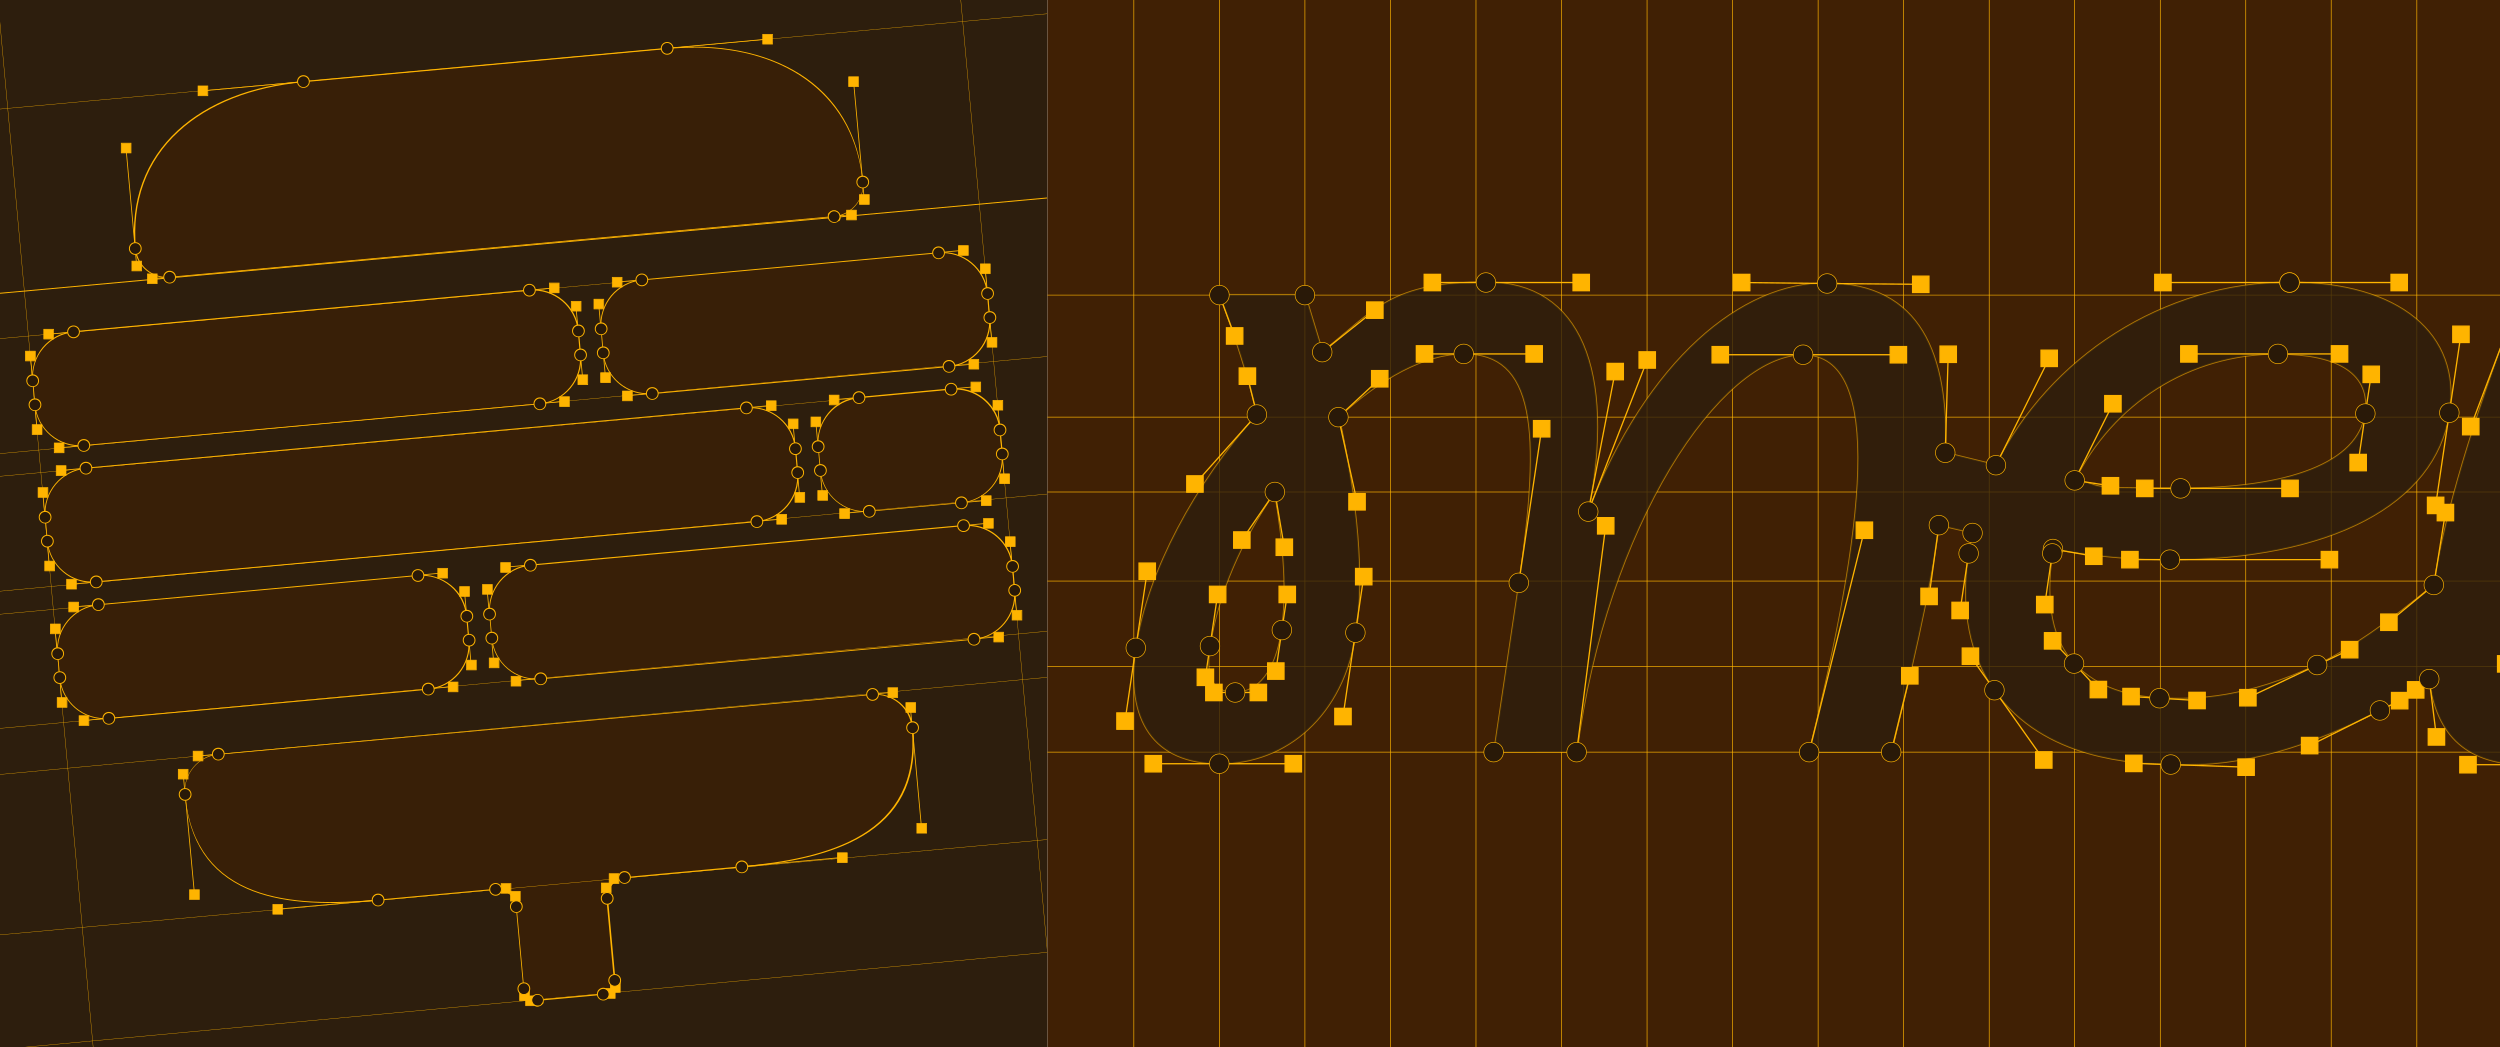 <svg xmlns="http://www.w3.org/2000/svg" id="Camada_1" data-name="Camada 1" version="1.1" viewBox="0 0 1530 641"><defs><clipPath id="clippath"><path d="M0 0h641v641H0z" class="cls-5"/></clipPath><clipPath id="clippath-1"><path d="M641 0h889v641H641z" class="cls-5"/></clipPath><style>.cls-2,.cls-3,.cls-5,.cls-6{stroke-width:0}.cls-2{fill:#402004}.cls-10,.cls-8{stroke:#ffb400;stroke-miterlimit:10}.cls-5{fill:none}.cls-3,.cls-8{fill:#ffb400}.cls-8{stroke-width:.8px}.cls-10,.cls-6{fill:#291908}.cls-10{stroke-width:.4px}</style></defs><g style="clip-path:url(#clippath)"><path id="_0" d="M0 0h641v641H0z" data-name="0" style="fill:#2d1e0d;stroke-width:0"/><g id="_1" data-name="1" style="opacity:.6"><rect width="461.1" height="69.9" x="27.4" y="268" class="cls-2" rx="27.6" ry="27.6" transform="rotate(-5.2 258.718 304.138)"/><rect width="321.4" height="69.9" x="299.6" y="333.7" class="cls-2" rx="27.6" ry="27.6" transform="rotate(-5.2 462.071 369.643)"/><path d="M510.5 132.5c10.7-1 18.5-10.4 17.6-21.1-5.6-61.5-58.2-87.4-119.7-81.8L185.8 49.9C124.3 55.5 77.3 90.6 82.9 152.1c1 10.7 10.4 18.5 21.1 17.6l406.6-37.1Z" class="cls-2"/><rect width="335.3" height="69.9" x="20" y="190.2" class="cls-2" rx="27.6" ry="27.6" transform="rotate(-5.2 188.345 225.914)"/><rect width="237.5" height="69.9" x="368" y="162.9" class="cls-2" rx="27.6" ry="27.6" transform="rotate(-5.2 488.59 198.724)"/><rect width="251.5" height="69.9" x="35.4" y="361" class="cls-2" rx="27.6" ry="27.6" transform="rotate(-5.2 161.777 397.934)"/><path d="m329 612.1 40.2-3.7c4.3-.4 7.4-4.2 7-8.4l-4.6-50.2c-.6-6.4 4.1-12.1 10.6-12.7l71.8-6.6c61.5-5.6 110.1-23.7 104.5-85.1-1.1-12.4-12.1-21.5-24.5-20.4l-400.4 36.6c-12.4 1.1-21.5 12.2-20.4 24.6 5.7 61.3 56.7 70.3 118.1 64.7l71.8-6.6c6.4-.6 12.1 4.1 12.7 10.6l4.6 50.2c.4 4.3 4.2 7.4 8.4 7Z" class="cls-2"/><rect width="111.8" height="69.9" x="501.2" y="240.6" class="cls-2" rx="27.6" ry="27.6" transform="rotate(-5.2 558.962 276.947)"/></g><path id="_2" d="M56.4 356.6c-6.5 0-12.7-2.2-17.8-6.5-5.7-4.8-9.2-11.5-9.9-18.9l-1.3-14.7c-1.4-15.3 9.9-28.9 25.2-30.3v.3-.3l404.3-36.9c15.3-1.4 28.9 9.9 30.3 25.2l1.3 14.7c1.4 15.3-9.9 28.9-25.2 30.3L59 356.4c-.9 0-1.7.1-2.6.1Zm403-106.8c-.8 0-1.7 0-2.5.1L52.6 286.8c-15 1.4-26 14.7-24.7 29.6l1.3 14.7c.7 7.3 4.1 13.8 9.7 18.5 5.6 4.7 12.7 6.9 19.9 6.2l404.3-36.9c15-1.4 26-14.7 24.7-29.6l-1.3-14.7c-.7-7.3-4.1-13.8-9.7-18.5-4.9-4.1-11-6.3-17.4-6.3Zm-131 166.1c-6.5 0-12.7-2.2-17.8-6.5-5.7-4.8-9.2-11.5-9.9-18.9l-1.3-14.7c-1.4-15.3 9.9-28.9 25.2-30.3v.3-.3l265.1-24.2c15.3-1.4 28.9 9.9 30.3 25.2l1.3 14.7c1.4 15.3-9.9 28.9-25.2 30.3L331 415.7c-.9 0-1.7.1-2.6.1Zm263.8-94c-.8 0-1.7 0-2.5.1l-265.1 24.2c-15 1.4-26 14.7-24.7 29.6l1.3 14.7c.7 7.3 4.1 13.8 9.7 18.5 5.6 4.7 12.7 6.9 19.9 6.2L595.9 391c15-1.4 26-14.7 24.7-29.6l-1.3-14.7c-1.3-14.1-13.2-24.8-27.1-24.8ZM102 170c-4.6 0-9-1.6-12.6-4.6-4-3.4-6.5-8.1-7-13.3-2.7-29.1 6.5-54 26.4-72.3 18.4-16.9 45-27.3 76.8-30.2l222.6-20.3c31.8-2.9 59.8 2.6 81 15.8 22.9 14.3 36.4 37.2 39 66.3.5 5.2-1.1 10.4-4.5 14.4s-8.1 6.5-13.3 7h-.8l-405.8 37.1H102ZM424.5 29.2c-5.2 0-10.6.2-16.1.8L185.8 50.3c-31.7 2.9-58.1 13.3-76.4 30.1-19.8 18.1-28.8 42.9-26.2 71.8.5 5.1 2.9 9.7 6.8 12.9 3.9 3.3 8.9 4.8 14 4.3l407.1-37.2c4.9-.6 9.3-3 12.5-6.8 3.3-3.9 4.8-8.9 4.3-14-4.7-51.1-44.6-82.3-103.3-82.3ZM48.8 273.1c-6.5 0-12.7-2.2-17.8-6.5-5.7-4.8-9.2-11.5-9.9-18.9L19.8 233c-.7-7.4 1.6-14.6 6.3-20.4 4.8-5.7 11.5-9.2 18.9-9.9l279-25.5c15.3-1.4 28.9 9.9 30.3 25.2l1.3 14.7c1.4 15.3-9.9 28.9-25.2 30.3l-279 25.5c-.9 0-1.7.1-2.6.1Zm-3.8-70v.3c-7.2.7-13.8 4.1-18.5 9.7-4.7 5.6-6.9 12.7-6.2 19.9l1.3 14.7c1.4 15 14.7 26 29.6 24.7l279-25.5c15-1.4 26-14.7 24.7-29.6l-1.3-14.7c-1.4-15-14.7-26-29.6-24.7L45 203.4v-.3Zm351.6 38.2c-14.2 0-26.4-10.9-27.7-25.3l-1.3-14.7c-.7-7.4 1.6-14.6 6.3-20.4 4.8-5.7 11.5-9.2 18.9-9.9l181.6-16.6c15.3-1.4 28.9 9.9 30.3 25.2l1.3 14.7c1.4 15.3-9.9 28.9-25.2 30.3l-181.6 16.6c-.9 0-1.7.1-2.6.1Zm-3.8-70v.3c-14.9 1.4-26 14.7-24.7 29.6l1.3 14.7c1.4 15 14.7 26 29.6 24.7L580.6 224c15-1.4 26-14.7 24.7-29.6l-1.3-14.7c-1.4-15-14.7-26-29.6-24.7l-181.6 16.6v-.3ZM64 440.1c-14.2 0-26.4-10.9-27.7-25.3L35 400.1c-1.4-15.3 9.9-28.9 25.2-30.3l195.5-17.9c7.4-.7 14.6 1.6 20.4 6.3s9.2 11.5 9.9 18.9l1.3 14.7c.7 7.4-1.6 14.6-6.3 20.4-4.8 5.7-11.5 9.2-18.9 9.9L66.6 440c-.9 0-1.7.1-2.6.1Zm-3.8-70v.3c-14.9 1.4-26 14.7-24.7 29.6l1.3 14.7c1.4 15 14.7 26.1 29.6 24.7l195.5-17.9c7.3-.7 13.8-4.1 18.5-9.7 4.7-5.6 6.9-12.7 6.2-19.9l-1.3-14.7c-.7-7.3-4.1-13.8-9.7-18.5-5.6-4.7-12.7-6.9-19.9-6.2L60.2 370.4v-.3Zm268.1 242.3c-4.1 0-7.6-3.1-8-7.3l-4.6-50.2c-.6-6.3-6.1-10.9-12.4-10.3l-71.8 6.6c-35.8 3.3-61.2 1-80.1-7.2-23.1-10.1-35.7-28.9-38.3-57.7-.6-6.1 1.3-12.1 5.2-16.8 3.9-4.7 9.4-7.6 15.4-8.1l400.4-36.6c12.5-1.1 23.7 8.1 24.8 20.6 2.6 28.8-6.3 49.7-27.2 63.8-17.1 11.5-41.7 18.4-77.5 21.7l-71.8 6.6c-6.3.6-10.9 6.1-10.3 12.4l4.6 50.2c.4 4.4-2.9 8.3-7.3 8.7l-40.2 3.7h-.7Zm-24-68.4c6.1 0 11.4 4.7 11.9 10.9l4.6 50.2c.4 4.1 4 7.1 8 6.7s40.2-3.7 40.2-3.7c4.1-.4 7.1-4 6.7-8.1l-4.6-50.2c-.6-6.6 4.3-12.4 10.9-13l71.8-6.6c51.7-4.7 110.2-18.6 104.2-84.8-1.1-12.2-12-21.2-24.2-20.1l-400.4 36.6c-5.9.5-11.2 3.3-15 7.9-3.8 4.6-5.6 10.4-5.1 16.4 6.1 66 66.2 69.1 117.8 64.4l71.8-6.6h1.1Zm225.2-230.7c-6.5 0-12.7-2.2-17.8-6.5-5.7-4.8-9.2-11.5-9.9-18.9l-1.3-14.7c-.7-7.4 1.6-14.6 6.3-20.4s11.5-9.2 18.9-9.9v.3-.3l56.4-5.2c7.4-.7 14.6 1.6 20.4 6.3 5.7 4.8 9.2 11.5 9.9 18.9l1.3 14.7c1.4 15.3-9.9 28.9-25.2 30.3l-56.4 5.2c-.9 0-1.7.1-2.6.1Zm55.1-74.9c-.8 0-1.7 0-2.5.1l-56.4 5.2c-7.3.7-13.8 4.1-18.5 9.7-4.7 5.6-6.9 12.7-6.2 19.9l1.3 14.7c.7 7.3 4.1 13.8 9.7 18.5 5.6 4.7 12.7 6.9 19.9 6.2l56.4-5.2c7.3-.7 13.8-4.1 18.5-9.7 4.7-5.6 6.9-12.7 6.2-19.9l-1.3-14.7c-1.3-14.1-13.2-24.8-27.1-24.8Z" class="cls-3" data-name="2"/><g id="_3" data-name="3"><path d="m-1606.463 325.382 2441.909-222.23.054.597-2441.908 222.23zM-885.139 147.2l2364.33-215.171.017.199-2364.329 215.17zm193.395 194.488 2363.95-219.297.019.2-2363.95 219.296zm-6.742-70.982 1091.29-99.315.018.199-1091.29 99.315z" class="cls-3"/><path d="m-71.914-774.736.2-.018 215.17 2364.33-.199.017z" class="cls-3"/><path d="m-1017.253 540.026 2363.95-219.297.019.2-2363.95 219.297zm-6.802-71.027 1084.418-98.69.018.2-1084.418 98.689zm176.241 83.517 2363.95-219.297.019.199-2363.95 219.297zm-217.974 116.499L684.479 509.73l.018.199-1750.267 159.286zm233.426 50.374 2363.95-219.297.018.2-2363.95 219.296zm210.795-300.017 2363.95-219.297.019.199-2363.95 219.297z" class="cls-3"/><path d="m504.937-911.435.2-.018L664.984 844.988l-.2.018zM-628.077 348.535l1153.93-105.016.019.199L-628.06 348.734z" class="cls-3"/></g><g id="_4" data-name="4"><g id="LinesGroup"><path d="m25.898 301.34.498-.045 1.377 15.137-.498.046zm2.699 29.932.497-.045 1.378 15.137-.498.046zm15.555 25.958 15.135-1.404.046.497-15.135 1.404zm419.19-38.421 15.137-1.378.046.498-15.138 1.378zm24.458-29.382.498-.046 1.378 15.138-.498.045zm-2.69-29.833.498-.045 1.378 15.137-.498.045zm-28.25-10.319 15.138-1.377.045.498-15.137 1.377zM37.65 287.618l15.135-1.404.047.498-15.135 1.404zm260.212 73.226.498-.046 1.377 15.138-.498.045zm2.69 29.832.498-.045 1.377 15.137-.498.046zm15.515 25.584 15.135-1.404.046.498-15.135 1.404zm280.054-25.483 15.137-1.378.046.498-15.138 1.378zm24.567-29.192.498-.045 1.377 15.137-.498.045zm-2.798-29.923.497-.046 1.378 15.138-.498.045zm-28.142-10.328 15.137-1.378.046.498-15.138 1.378zM309.674 346.84l15.135-1.404.047.497-15.135 1.404zM93.295 170.265l10.655-.989.046.498-10.655.989zm-10.851-18.113.498-.046.97 10.656-.499.045z" class="cls-3"/><path d="m76.874 90.704.498-.045 5.592 61.446-.498.045zm47.273-35.368 61.447-5.592.045.498-61.446 5.592zM408.33 29.294l61.447-5.592.045.498-61.446 5.592zm113.823 20.819.498-.045 5.592 61.446-.498.045zm5.569 61.747.498-.045.97 10.656-.498.045zm-17.277 20.239 10.656-.97.045.498-10.656.97zM18.37 217.972l.498-.045 1.378 15.137-.498.046zm2.69 29.833.498-.046 1.378 15.138-.498.045zm15.312 25.993 15.135-1.404.046.498-15.135 1.404zm293.982-27.048 15.138-1.377.045.498-15.137 1.378zm24.667-29.391.498-.045 1.378 15.137-.498.045zm-2.789-29.824.498-.045 1.377 15.138-.498.045zm-28.151-10.227 15.138-1.378.045.498-15.137 1.378zM29.98 204.277l15.134-1.404.046.498-15.135 1.404zm336.177-17.996.498-.045 1.377 15.137-.498.045zm2.789 29.824.498-.046 1.378 15.138-.498.045zm15.144 25.799 15.137-1.378.045.498-15.137 1.378zm196.767-17.963 15.137-1.377.046.497-15.138 1.378zm24.558-29.382.498-.045 1.378 15.137-.498.045zm-2.69-29.833.498-.045 1.378 15.137-.498.046zm-28.25-10.418 15.138-1.378.045.498-15.137 1.378zM377.617 172.37l15.137-1.378.045.498-15.137 1.378zM33.434 384.908l.498-.046L35.31 400l-.498.045zm2.799 29.822.498-.045 1.377 15.138-.498.045zm15.5 25.94 15.135-1.403.046.497-15.135 1.404zm210.716-19.38 15.135-1.403.046.497-15.135 1.404zm24.278-29.36.498-.045 1.377 15.138-.498.045zm-2.69-29.732.498-.045 1.377 15.137-.498.045zm-28.08-10.419 15.135-1.404.046.498-15.135 1.404zM45.33 371.16l15.136-1.405.046.498-15.135 1.404zm279.51 240.992 4.282-.39.045.499-4.282.39zm-4.117-7.344.498-.046.397 4.282-.498.046zm-5.818-56.251.498-.045.589 6.473-.498.046zm-11.27-4.789 6.472-.6.046.498-6.472.6zm-133.478 12.356 61.446-5.592.045.498-61.446 5.592zm-57.051-69.908.498-.046 5.69 61.336-.498.047z" class="cls-3"/><path d="m111.884 473.883.498-.047 1.155 12.447-.498.046zm9.48-11.469 12.449-1.133.045.498-12.448 1.133zm412.785-37.858 12.349-1.123.045.497-12.35 1.124zm22.8 8.816.498-.045 1.123 12.349-.498.045z" class="cls-3"/><path d="m558.15 445.613.497-.045 5.592 61.446-.498.045zM454.14 530.09l61.447-5.591.045.498-61.446 5.592zm-78.208 7.14 6.473-.59.046.499-6.474.589zm-5.21 6.3.498-.045.59 6.473-.498.045zm5.509 56.305.498-.046.39 4.283-.498.045zM369.2 608.7v-.5l4.2-.4.1.5-4.3.4zm129.835-350.36.498-.046 1.378 15.138-.498.045zm2.699 29.932.498-.045 1.378 15.137-.498.045zm15.143 25.599 15.138-1.377.045.498-15.137 1.377zm71.617-6.462 15.137-1.378.045.498-15.137 1.378zm24.558-29.283.498-.045 1.377 15.138-.498.045zm-2.69-29.832.498-.046 1.377 15.138-.498.045zm-28.25-10.519 15.137-1.377.046.498-15.138 1.377zm-71.517 6.554 15.138-1.378.045.498-15.137 1.378z" class="cls-3"/></g><g id="ShapesGroup"><path d="M23.3 298.4h5.9v5.9h-5.9z" class="cls-3"/><path d="M29.5 304.6h-6.4v-6.4h6.4v6.4Zm-6-.5H29v-5.5h-5.5v5.5Zm3.9 39.3h5.9v5.9h-5.9z" class="cls-3"/><path d="M33.6 349.6h-6.4v-6.4h6.4v6.4Zm-6-.5h5.5v-5.5h-5.5v5.5Zm13.2 5.5h5.9v5.9h-5.9z" class="cls-3"/><path d="M47 360.7h-6.4v-6.4H47v6.4Zm-5.9-.4h5.5v-5.5h-5.5v5.5Zm434.3-45.4h5.9v5.9h-5.9z" class="cls-3"/><path d="M481.6 321h-6.4v-6.4h6.4v6.4Zm-6-.4h5.5v-5.5h-5.5v5.5Zm11-19.1h5.9v5.9h-5.9z" class="cls-3"/><path d="M492.7 307.6h-6.4v-6.4h6.4v6.4Zm-5.9-.4h5.5v-5.5h-5.5v5.5Zm-4.3-50.7h5.9v5.9h-5.9z" class="cls-3"/><path d="M488.6 262.6h-6.4v-6.4h6.4v6.4Zm-5.9-.4h5.5v-5.5h-5.5v5.5ZM469 245.3h5.9v5.9H469z" class="cls-3"/><path d="M475.2 251.5h-6.4v-6.4h6.4v6.4Zm-5.9-.5h5.5v-5.5h-5.5v5.5ZM34.5 285h5.9v5.9h-5.9z" class="cls-3"/><path d="M40.6 291.2h-6.4v-6.4h6.4v6.4Zm-5.9-.5h5.5v-5.5h-5.5v5.5Zm260.6 67h5.9v5.9h-5.9z" class="cls-3"/><path d="M301.5 363.9h-6.4v-6.4h6.4v6.4Zm-6-.5h5.5v-5.5h-5.5v5.5Zm3.9 39.3h5.9v5.9h-5.9z" class="cls-3"/><path d="M305.6 408.9h-6.4v-6.4h6.4v6.4Zm-6-.5h5.5v-5.5h-5.5v5.5Zm13.2 5.5h5.9v5.9h-5.9z" class="cls-3"/><path d="M319 420.1h-6.4v-6.4h6.4v6.4Zm-6-.5h5.5v-5.5H313v5.5Zm295.3-32.7h5.9v5.9h-5.9z" class="cls-3"/><path d="M614.4 393.1H608v-6.4h6.4v6.4Zm-5.9-.5h5.5v-5.5h-5.5v5.5Zm10.9-19.1h5.9v5.9h-5.9z" class="cls-3"/><path d="M625.6 379.7h-6.4v-6.4h6.4v6.4Zm-5.9-.5h5.5v-5.5h-5.5v5.5Zm-4.4-50.7h5.9v5.9h-5.9z" class="cls-3"/><path d="M621.5 334.7h-6.4v-6.4h6.4v6.4Zm-5.9-.5h5.5v-5.5h-5.5v5.5Zm-13.7-16.9h5.9v5.9h-5.9z" class="cls-3"/><path d="M608.1 323.5h-6.4v-6.4h6.4v6.4Zm-6-.5h5.5v-5.5h-5.5v5.5Zm-295.6 21.3h5.9v5.9h-5.9z" class="cls-3"/><path d="M312.6 350.5h-6.4v-6.4h6.4v6.4Zm-5.9-.5h5.5v-5.5h-5.5v5.5ZM90.2 167.7h5.9v5.9h-5.9z" class="cls-3"/><path d="M96.4 173.8H90v-6.4h6.4v6.4Zm-6-.4h5.5v-5.5h-5.5v5.5Zm-9.6-13.6h5.9v5.9h-5.9z" class="cls-3"/><path d="M86.9 166h-6.4v-6.4h6.4v6.4Zm-5.9-.5h5.5V160H81v5.5Zm-6.8-77.8h5.9v5.9h-5.9z" class="cls-3"/><path d="M80.4 93.8H74v-6.4h6.4v6.4Zm-6-.4h5.5v-5.5h-5.5v5.5Zm46.8-40.8h5.9v5.9h-5.9z" class="cls-3"/><path d="M127.4 58.8H121v-6.4h6.4v6.4Zm-5.9-.5h5.5v-5.5h-5.5v5.5ZM466.8 21h5.9v5.9h-5.9z" class="cls-3"/><path d="M473 27.2h-6.4v-6.4h6.4v6.4Zm-5.9-.5h5.5v-5.5h-5.5v5.5ZM519.4 47h5.9v5.9h-5.9z" class="cls-3"/><path d="M525.6 53.2h-6.4v-6.4h6.4v6.4Zm-5.9-.5h5.5v-5.5h-5.5v5.5Zm6.3 66.4h5.9v5.9H526z" class="cls-3"/><path d="M532.2 125.3h-6.4v-6.4h6.4v6.4Zm-5.9-.5h5.5v-5.5h-5.5v5.5Zm-8.1 3.8h5.9v5.9h-5.9z" class="cls-3"/><path d="M524.3 134.8h-6.4v-6.4h6.4v6.4Zm-5.9-.5h5.5v-5.5h-5.5v5.5ZM15.7 214.9h5.9v5.9h-5.9z" class="cls-3"/><path d="M21.8 221.1h-6.4v-6.4h6.4v6.4Zm-5.9-.5h5.5v-5.5h-5.5v5.5Zm3.9 39.3h5.9v5.9h-5.9z" class="cls-3"/><path d="M25.9 266.1h-6.4v-6.4h6.4v6.4Zm-5.9-.5h5.5v-5.5H20v5.5Zm13.2 5.5h5.9v5.9h-5.9z" class="cls-3"/><path d="M39.4 277.3H33v-6.4h6.4v6.4Zm-6-.5h5.5v-5.5h-5.5v5.5Zm309.1-34h5.9v5.9h-5.9z" class="cls-3"/><path d="M348.7 249h-6.4v-6.4h6.4v6.4Zm-5.9-.5h5.5V243h-5.5v5.5Zm10.9-19.1h5.9v5.9h-5.9z" class="cls-3"/><path d="M359.9 235.6h-6.4v-6.4h6.4v6.4Zm-5.9-.5h5.5v-5.5H354v5.5Zm-4.4-50.7h5.9v5.9h-5.9z" class="cls-3"/><path d="M355.8 190.6h-6.4v-6.4h6.4v6.4Zm-6-.5h5.5v-5.5h-5.5v5.5Zm-13.6-16.8h5.9v5.9h-5.9z" class="cls-3"/><path d="M342.4 179.4H336V173h6.4v6.4Zm-6-.5h5.5v-5.5h-5.5v5.5ZM26.8 201.5h5.9v5.9h-5.9z" class="cls-3"/><path d="M33 207.7h-6.4v-6.4H33v6.4Zm-5.9-.5h5.5v-5.5h-5.5v5.5Zm336.4-24.1h5.9v5.9h-5.9z" class="cls-3"/><path d="M369.7 189.3h-6.4v-6.4h6.4v6.4Zm-5.9-.5h5.5v-5.5h-5.5v5.5Zm3.8 39.3h5.9v5.9h-5.9z" class="cls-3"/><path d="M373.8 234.3h-6.4v-6.4h6.4v6.4Zm-5.9-.5h5.5v-5.5h-5.5v5.5Zm13.1 5.5h5.9v5.9H381z" class="cls-3"/><path d="M387.2 245.5h-6.4v-6.4h6.4v6.4Zm-5.9-.5h5.5v-5.5h-5.5v5.5ZM593 219.9h5.9v5.9H593z" class="cls-3"/><path d="M599.2 226.1h-6.4v-6.4h6.4v6.4Zm-6-.5h5.5v-5.5h-5.5v5.5Zm11-19.1h5.9v5.9h-5.9z" class="cls-3"/><path d="M610.3 212.7h-6.4v-6.4h6.4v6.4Zm-5.9-.5h5.5v-5.5h-5.5v5.5Zm-4.3-50.7h5.9v5.9h-5.9z" class="cls-3"/><path d="M606.2 167.7h-6.4v-6.4h6.4v6.4Zm-5.9-.5h5.5v-5.5h-5.5v5.5Zm-13.7-16.8h5.9v5.9h-5.9z" class="cls-3"/><path d="M592.8 156.5h-6.4v-6.4h6.4v6.4Zm-5.9-.4h5.5v-5.5h-5.5v5.5Zm-212.2 13.6h5.9v5.9h-5.9z" class="cls-3"/><path d="M380.9 175.9h-6.4v-6.4h6.4v6.4Zm-6-.5h5.5v-5.5h-5.5v5.5Zm-344 206.5h5.9v5.9h-5.9z" class="cls-3"/><path d="M37.1 388.1h-6.4v-6.4h6.4v6.4Zm-5.9-.5h5.5v-5.5h-5.5v5.5Zm3.8 39.3h5.9v5.9H35z" class="cls-3"/><path d="M41.2 433.1h-6.4v-6.4h6.4v6.4Zm-5.9-.5h5.5v-5.5h-5.5v5.5Zm13.1 5.5h5.9v5.9h-5.9z" class="cls-3"/><path d="M54.6 444.2h-6.4v-6.4h6.4v6.4Zm-5.9-.4h5.5v-5.5h-5.5v5.5Zm225.6-26.4h5.9v5.9h-5.9z" class="cls-3"/><path d="M280.5 423.6h-6.4v-6.4h6.4v6.4Zm-5.9-.5h5.5v-5.5h-5.5v5.5Zm10.9-19.1h5.9v5.9h-5.9z" class="cls-3"/><path d="M291.7 410.2h-6.4v-6.4h6.4v6.4Zm-6-.5h5.5v-5.5h-5.5v5.5Zm-4.3-50.7h5.9v5.9h-5.9z" class="cls-3"/><path d="M287.5 365.2h-6.4v-6.4h6.4v6.4Zm-5.9-.5h5.5v-5.5h-5.5v5.5ZM268 347.8h5.9v5.9H268z" class="cls-3"/><path d="M274.1 354h-6.4v-6.4h6.4v6.4Zm-5.9-.5h5.5V348h-5.5v5.5Zm-226.1 15H48v5.9h-5.9z" class="cls-3"/><path d="M48.3 374.7h-6.4v-6.4h6.4v6.4Zm-6-.5h5.5v-5.5h-5.5v5.5Zm279.4 235.3h5.9v5.9h-5.9z" class="cls-3"/><path d="M327.9 615.7h-6.4v-6.4h6.4v6.4Zm-5.9-.5h5.5v-5.5H322v5.5Z" class="cls-3"/><path d="M318 606.4h5.9v5.9H318z" class="cls-3"/><path d="M324.2 612.6h-6.4v-6.4h6.4v6.4Zm-6-.5h5.5v-5.5h-5.5v5.5Zm-5.8-66.6h5.9v5.9h-5.9z" class="cls-3"/><path d="M318.6 551.7h-6.4v-6.4h6.4v6.4Zm-6-.5h5.5v-5.5h-5.5v5.5Z" class="cls-3"/><path d="M306.7 540.7h5.9v5.9h-5.9z" class="cls-3"/><path d="M312.9 546.9h-6.4v-6.4h6.4v6.4Zm-5.9-.5h5.5v-5.5H307v5.5Zm-140 7.1h5.9v5.9H167z" class="cls-3"/><path d="M173.2 559.7h-6.4v-6.4h6.4v6.4Zm-5.9-.5h5.5v-5.5h-5.5v5.5ZM116 544.6h5.9v5.9H116z" class="cls-3"/><path d="M122.2 550.7h-6.4v-6.4h6.4v6.4Zm-6-.4h5.5v-5.5h-5.5v5.5Zm-7.1-79.5h5.9v5.9h-5.9z" class="cls-3"/><path d="M115.3 477h-6.4v-6.4h6.4v6.4Zm-5.9-.5h5.5V471h-5.5v5.5Zm8.8-16.8h5.9v5.9h-5.9z" class="cls-3"/><path d="M124.4 465.9H118v-6.4h6.4v6.4Zm-5.9-.5h5.5v-5.5h-5.5v5.5Zm425-44.5h5.9v5.9h-5.9z" class="cls-3"/><path d="M549.6 427.1h-6.4v-6.4h6.4v6.4Zm-5.9-.5h5.5v-5.5h-5.5v5.5Zm10.7 3.4h5.9v5.9h-5.9z" class="cls-3"/><path d="M560.6 436.2h-6.4v-6.4h6.4v6.4Zm-6-.5h5.5v-5.5h-5.5v5.5Zm6.6 68.2h5.9v5.9h-5.9z" class="cls-3"/><path d="M567.3 510.1h-6.4v-6.4h6.4v6.4Zm-5.9-.5h5.5v-5.5h-5.5v5.5Zm-48.8 12.3h5.9v5.9h-5.9z" class="cls-3"/><path d="M518.7 528.1h-6.4v-6.4h6.4v6.4Zm-5.9-.5h5.5v-5.5h-5.5v5.5Zm-140 7.1h5.9v5.9h-5.9z" class="cls-3"/><path d="M379 540.9h-6.4v-6.4h6.4v6.4Zm-6-.5h5.5v-5.5H373v5.5Z" class="cls-3"/><path d="M368.1 540.4h5.9v5.9h-5.9z" class="cls-3"/><path d="M374.2 546.6h-6.4v-6.4h6.4v6.4Zm-5.9-.5h5.5v-5.5h-5.5v5.5Zm5.3 55.2h5.9v5.9h-5.9z" class="cls-3"/><path d="M379.8 607.5h-6.4v-6.4h6.4v6.4Zm-5.9-.5h5.5v-5.5h-5.5v5.5Z" class="cls-3"/><path d="M370.5 605.1h5.9v5.9h-5.9z" class="cls-3"/><path d="M376.7 611.2h-6.4v-6.4h6.4v6.4Zm-6-.4h5.5v-5.5h-5.5v5.5Zm125.7-355.6h5.9v5.9h-5.9z" class="cls-3"/><path d="M502.5 261.4h-6.4V255h6.4v6.4Zm-5.9-.5h5.5v-5.5h-5.5v5.5Zm3.9 39.3h5.9v5.9h-5.9z" class="cls-3"/><path d="M506.7 306.4h-6.4V300h6.4v6.4Zm-6-.5h5.5v-5.5h-5.5v5.5Zm13.2 5.5h5.9v5.9h-5.9z" class="cls-3"/><path d="M520.1 317.5h-6.4v-6.4h6.4v6.4Zm-6-.5h5.5v-5.5h-5.5v5.5Zm86.5-13.6h5.9v5.9h-5.9z" class="cls-3"/><path d="M606.8 309.6h-6.4v-6.4h6.4v6.4Zm-5.9-.5h5.5v-5.5h-5.5v5.5Zm10.9-19.1h5.9v5.9h-5.9z" class="cls-3"/><path d="M618 296.2h-6.4v-6.4h6.4v6.4Zm-6-.5h5.5v-5.5H612v5.5Zm-4.3-50.7h5.9v5.9h-5.9z" class="cls-3"/><path d="M613.9 251.2h-6.4v-6.4h6.4v6.4Zm-6-.5h5.5v-5.5h-5.5v5.5Zm-13.6-16.8h5.9v5.9h-5.9z" class="cls-3"/><path d="M600.4 240H594v-6.4h6.4v6.4Zm-5.9-.4h5.5v-5.5h-5.5v5.5Zm-87 2.2h5.9v5.9h-5.9z" class="cls-3"/><path d="M513.7 248h-6.4v-6.4h6.4v6.4Zm-5.9-.5h5.5V242h-5.5v5.5Z" class="cls-3"/></g></g><g id="_5" data-name="5"><circle cx="27.6" cy="316.5" r="3.6" class="cls-6"/><path d="M27.6 320.4c-2.1 0-3.9-1.7-3.9-3.9s1.7-3.9 3.9-3.9 3.9 1.7 3.9 3.9-1.7 3.9-3.9 3.9Zm0-7.1c-1.8 0-3.3 1.5-3.3 3.3s1.5 3.3 3.3 3.3 3.3-1.5 3.3-3.3-1.5-3.3-3.3-3.3Z" class="cls-3"/><circle cx="29" cy="331.2" r="3.6" class="cls-6"/><path d="M29 335.1c-2.1 0-3.9-1.7-3.9-3.9s1.7-3.9 3.9-3.9 3.9 1.7 3.9 3.9-1.7 3.9-3.9 3.9Zm0-7.2c-1.8 0-3.3 1.5-3.3 3.3s1.5 3.3 3.3 3.3 3.3-1.5 3.3-3.3-1.5-3.3-3.3-3.3Z" class="cls-3"/><circle cx="58.9" cy="356.2" r="3.6" class="cls-6"/><path d="M58.9 360c-2.1 0-3.9-1.7-3.9-3.9s1.7-3.9 3.9-3.9 3.9 1.7 3.9 3.9-1.7 3.9-3.9 3.9Zm0-7.1c-1.8 0-3.3 1.5-3.3 3.3s1.5 3.3 3.3 3.3 3.3-1.5 3.3-3.3-1.5-3.3-3.3-3.3Z" class="cls-3"/><circle cx="463.2" cy="319.2" r="3.6" class="cls-6"/><path d="M463.2 323.1c-2.1 0-3.9-1.7-3.9-3.9s1.7-3.9 3.9-3.9 3.9 1.7 3.9 3.9-1.7 3.9-3.9 3.9Zm0-7.1c-1.8 0-3.3 1.5-3.3 3.3s1.5 3.3 3.3 3.3 3.3-1.5 3.3-3.3-1.5-3.3-3.3-3.3Z" class="cls-3"/><circle cx="488.2" cy="289.3" r="3.6" class="cls-6"/><path d="M488.2 293.1c-2.1 0-3.9-1.7-3.9-3.9s1.7-3.9 3.9-3.9 3.9 1.7 3.9 3.9-1.7 3.9-3.9 3.9Zm0-7.1c-1.8 0-3.3 1.5-3.3 3.3s1.5 3.3 3.3 3.3 3.3-1.5 3.3-3.3-1.5-3.3-3.3-3.3Z" class="cls-3"/><circle cx="486.8" cy="274.6" r="3.6" class="cls-6"/><path d="M486.8 278.5c-2.1 0-3.9-1.7-3.9-3.9s1.7-3.9 3.9-3.9 3.9 1.7 3.9 3.9-1.7 3.9-3.9 3.9Zm0-7.2c-1.8 0-3.3 1.5-3.3 3.3s1.5 3.3 3.3 3.3 3.3-1.5 3.3-3.3-1.5-3.3-3.3-3.3Z" class="cls-3"/><circle cx="456.8" cy="249.6" r="3.6" class="cls-6"/><path d="M456.8 253.5c-2.1 0-3.9-1.7-3.9-3.9s1.7-3.9 3.9-3.9 3.9 1.7 3.9 3.9-1.7 3.9-3.9 3.9Zm0-7.1c-1.8 0-3.3 1.5-3.3 3.3s1.5 3.3 3.3 3.3 3.3-1.5 3.3-3.3-1.5-3.3-3.3-3.3Z" class="cls-3"/><circle cx="52.6" cy="286.6" r="3.6" class="cls-6"/><path d="M52.6 290.4c-2.1 0-3.9-1.7-3.9-3.9s1.7-3.9 3.9-3.9 3.9 1.7 3.9 3.9-1.7 3.9-3.9 3.9Zm0-7.1c-1.8 0-3.3 1.5-3.3 3.3s1.5 3.3 3.3 3.3 3.3-1.5 3.3-3.3-1.5-3.3-3.3-3.3Z" class="cls-3"/><circle cx="299.6" cy="375.9" r="3.6" class="cls-6"/><path d="M299.6 379.7c-2.1 0-3.9-1.7-3.9-3.9s1.7-3.9 3.9-3.9 3.9 1.7 3.9 3.9-1.7 3.9-3.9 3.9Zm0-7.1c-1.8 0-3.3 1.5-3.3 3.3s1.5 3.3 3.3 3.3 3.3-1.5 3.3-3.3-1.5-3.3-3.3-3.3Z" class="cls-3"/><circle cx="301" cy="390.5" r="3.6" class="cls-6"/><path d="M301 394.4c-2.1 0-3.9-1.7-3.9-3.9s1.7-3.9 3.9-3.9 3.9 1.7 3.9 3.9-1.7 3.9-3.9 3.9Zm0-7.1c-1.8 0-3.3 1.5-3.3 3.3s1.5 3.3 3.3 3.3 3.3-1.5 3.3-3.3-1.5-3.3-3.3-3.3Z" class="cls-3"/><circle cx="330.9" cy="415.5" r="3.6" class="cls-6"/><path d="M330.9 419.3c-2.1 0-3.9-1.7-3.9-3.9s1.7-3.9 3.9-3.9 3.9 1.7 3.9 3.9-1.7 3.9-3.9 3.9Zm0-7.1c-1.8 0-3.3 1.5-3.3 3.3s1.5 3.3 3.3 3.3 3.3-1.5 3.3-3.3-1.5-3.3-3.3-3.3Z" class="cls-3"/><circle cx="596.1" cy="391.3" r="3.6" class="cls-6"/><path d="M596.1 395.1c-2.1 0-3.9-1.7-3.9-3.9s1.7-3.9 3.9-3.9 3.9 1.7 3.9 3.9-1.7 3.9-3.9 3.9Zm0-7.1c-1.8 0-3.3 1.5-3.3 3.3s1.5 3.3 3.3 3.3 3.3-1.5 3.3-3.3-1.5-3.3-3.3-3.3Z" class="cls-3"/><circle cx="621" cy="361.3" r="3.6" class="cls-6"/><path d="M621 365.2c-2.1 0-3.9-1.7-3.9-3.9s1.7-3.9 3.9-3.9 3.9 1.7 3.9 3.9-1.7 3.9-3.9 3.9Zm0-7.2c-1.8 0-3.3 1.5-3.3 3.3s1.5 3.3 3.3 3.3 3.3-1.5 3.3-3.3-1.5-3.3-3.3-3.3Z" class="cls-3"/><circle cx="619.7" cy="346.6" r="3.6" class="cls-6"/><path d="M619.7 350.5c-2.1 0-3.9-1.7-3.9-3.9s1.7-3.9 3.9-3.9 3.9 1.7 3.9 3.9-1.7 3.9-3.9 3.9Zm0-7.1c-1.8 0-3.3 1.5-3.3 3.3s1.5 3.3 3.3 3.3 3.3-1.5 3.3-3.3-1.5-3.3-3.3-3.3Z" class="cls-3"/><circle cx="589.7" cy="321.7" r="3.6" class="cls-6"/><path d="M589.7 325.6c-2.1 0-3.9-1.7-3.9-3.9s1.7-3.9 3.9-3.9 3.9 1.7 3.9 3.9-1.7 3.9-3.9 3.9Zm0-7.2c-1.8 0-3.3 1.5-3.3 3.3s1.5 3.3 3.3 3.3 3.3-1.5 3.3-3.3-1.5-3.3-3.3-3.3Z" class="cls-3"/><circle cx="324.6" cy="345.9" r="3.6" class="cls-6"/><path d="M324.6 349.8c-2.1 0-3.9-1.7-3.9-3.9s1.7-3.9 3.9-3.9 3.9 1.7 3.9 3.9-1.7 3.9-3.9 3.9Zm0-7.1c-1.8 0-3.3 1.5-3.3 3.3s1.5 3.3 3.3 3.3 3.3-1.5 3.3-3.3-1.5-3.3-3.3-3.3Z" class="cls-3"/><path d="M510.5 129c-1 0-1.9.4-2.5 1 .6-.6 1.5-1 2.5-1 2 0 3.6 1.6 3.6 3.6s-.4 1.9-1 2.5c.6-.6 1-1.5 1-2.5 0-2-1.6-3.6-3.6-3.6Z" class="cls-6"/><path d="m513.2 135.3-.4-.4c.6-.6 1-1.4 1-2.3 0-1.8-1.5-3.3-3.3-3.3s-1.7.3-2.3 1l-.4-.4c.7-.7 1.7-1.1 2.7-1.1 2.1 0 3.9 1.7 3.9 3.9s-.4 2-1.1 2.7Z" class="cls-3"/><circle cx="103.8" cy="169.7" r="3.6" class="cls-6"/><path d="M103.8 173.5c-2.1 0-3.9-1.7-3.9-3.9s1.7-3.9 3.9-3.9 3.9 1.7 3.9 3.9-1.7 3.9-3.9 3.9Zm0-7.1c-1.8 0-3.3 1.5-3.3 3.3s1.5 3.3 3.3 3.3 3.3-1.5 3.3-3.3-1.5-3.3-3.3-3.3Z" class="cls-3"/><circle cx="82.8" cy="152.1" r="3.6" class="cls-6"/><path d="M82.8 156c-2.1 0-3.9-1.7-3.9-3.9s1.7-3.9 3.9-3.9 3.9 1.7 3.9 3.9-1.7 3.9-3.9 3.9Zm0-7.2c-1.8 0-3.3 1.5-3.3 3.3s1.5 3.3 3.3 3.3 3.3-1.5 3.3-3.3-1.5-3.3-3.3-3.3Z" class="cls-3"/><circle cx="185.7" cy="49.9" r="3.6" class="cls-6"/><path d="M185.7 53.8c-2.1 0-3.9-1.7-3.9-3.9s1.7-3.9 3.9-3.9 3.9 1.7 3.9 3.9-1.7 3.9-3.9 3.9Zm0-7.1c-1.8 0-3.3 1.5-3.3 3.3s1.5 3.3 3.3 3.3 3.3-1.5 3.3-3.3-1.5-3.3-3.3-3.3Z" class="cls-3"/><circle cx="408.3" cy="29.6" r="3.6" class="cls-6"/><path d="M408.3 33.5c-2.1 0-3.9-1.7-3.9-3.9s1.7-3.9 3.9-3.9 3.9 1.7 3.9 3.9-1.7 3.9-3.9 3.9Zm0-7.2c-1.8 0-3.3 1.5-3.3 3.3s1.5 3.3 3.3 3.3 3.3-1.5 3.3-3.3-1.5-3.3-3.3-3.3Z" class="cls-3"/><circle cx="528" cy="111.4" r="3.6" class="cls-6"/><path d="M528 115.3c-2.1 0-3.9-1.7-3.9-3.9s1.7-3.9 3.9-3.9 3.9 1.7 3.9 3.9-1.7 3.9-3.9 3.9Zm0-7.1c-1.8 0-3.3 1.5-3.3 3.3s1.5 3.3 3.3 3.3 3.3-1.5 3.3-3.3-1.5-3.3-3.3-3.3Z" class="cls-3"/><path d="M510.5 129c-1 0-1.9.4-2.5 1-.6.6-1 1.5-1 2.5 0 2 1.6 3.6 3.6 3.6s1.9-.4 2.5-1c.6-.6 1-1.5 1-2.5 0-2-1.6-3.6-3.6-3.6Z" class="cls-6"/><path d="M510.5 136.4c-2.1 0-3.9-1.7-3.9-3.9s.4-2 1.1-2.7c.7-.7 1.7-1.1 2.7-1.1 2.1 0 3.9 1.7 3.9 3.9s-.4 2-1.1 2.7c-.7.7-1.7 1.1-2.7 1.1Zm0-7.1c-.9 0-1.7.3-2.3 1-.6.6-1 1.4-1 2.3 0 1.8 1.5 3.3 3.3 3.3s1.7-.3 2.3-1c.6-.6 1-1.4 1-2.3 0-1.8-1.5-3.3-3.3-3.3Z" class="cls-3"/><circle cx="20" cy="233.1" r="3.6" class="cls-6"/><path d="M20 236.9c-2.1 0-3.9-1.7-3.9-3.9s1.7-3.9 3.9-3.9 3.9 1.7 3.9 3.9-1.7 3.9-3.9 3.9Zm0-7.1c-1.8 0-3.3 1.5-3.3 3.3s1.5 3.3 3.3 3.3 3.3-1.5 3.3-3.3-1.5-3.3-3.3-3.3Z" class="cls-3"/><circle cx="21.4" cy="247.7" r="3.6" class="cls-6"/><path d="M21.4 251.6c-2.1 0-3.9-1.7-3.9-3.9s1.7-3.9 3.9-3.9 3.9 1.7 3.9 3.9-1.7 3.9-3.9 3.9Zm0-7.1c-1.8 0-3.3 1.5-3.3 3.3s1.5 3.3 3.3 3.3 3.3-1.5 3.3-3.3-1.5-3.3-3.3-3.3Z" class="cls-3"/><circle cx="51.3" cy="272.7" r="3.6" class="cls-6"/><path d="M51.3 276.5c-2.1 0-3.9-1.7-3.9-3.9s1.7-3.9 3.9-3.9 3.9 1.7 3.9 3.9-1.7 3.9-3.9 3.9Zm0-7.1c-1.8 0-3.3 1.5-3.3 3.3s1.5 3.3 3.3 3.3 3.3-1.5 3.3-3.3-1.5-3.3-3.3-3.3Z" class="cls-3"/><circle cx="330.4" cy="247.2" r="3.6" class="cls-6"/><path d="M330.4 251c-2.1 0-3.9-1.7-3.9-3.9s1.7-3.9 3.9-3.9 3.9 1.7 3.9 3.9-1.7 3.9-3.9 3.9Zm0-7.1c-1.8 0-3.3 1.5-3.3 3.3s1.5 3.3 3.3 3.3 3.3-1.5 3.3-3.3-1.5-3.3-3.3-3.3Z" class="cls-3"/><circle cx="355.3" cy="217.2" r="3.6" class="cls-6"/><path d="M355.3 221.1c-2.1 0-3.9-1.7-3.9-3.9s1.7-3.9 3.9-3.9 3.9 1.7 3.9 3.9-1.7 3.9-3.9 3.9Zm0-7.1c-1.8 0-3.3 1.5-3.3 3.3s1.5 3.3 3.3 3.3 3.3-1.5 3.3-3.3-1.5-3.3-3.3-3.3Z" class="cls-3"/><circle cx="354" cy="202.6" r="3.6" class="cls-6"/><path d="M354 206.4c-2.1 0-3.9-1.7-3.9-3.9s1.7-3.9 3.9-3.9 3.9 1.7 3.9 3.9-1.7 3.9-3.9 3.9Zm0-7.1c-1.8 0-3.3 1.5-3.3 3.3s1.5 3.3 3.3 3.3 3.3-1.5 3.3-3.3-1.5-3.3-3.3-3.3Z" class="cls-3"/><circle cx="324" cy="177.6" r="3.6" class="cls-6"/><path d="M324 181.5c-2.1 0-3.9-1.7-3.9-3.9s1.7-3.9 3.9-3.9 3.9 1.7 3.9 3.9-1.7 3.9-3.9 3.9Zm0-7.2c-1.8 0-3.3 1.5-3.3 3.3s1.5 3.3 3.3 3.3 3.3-1.5 3.3-3.3-1.5-3.3-3.3-3.3Z" class="cls-3"/><circle cx="45" cy="203.1" r="3.6" class="cls-6"/><path d="M45 207c-2.1 0-3.9-1.7-3.9-3.9s1.7-3.9 3.9-3.9 3.9 1.7 3.9 3.9-1.7 3.9-3.9 3.9Zm0-7.2c-1.8 0-3.3 1.5-3.3 3.3s1.5 3.3 3.3 3.3 3.3-1.5 3.3-3.3-1.5-3.3-3.3-3.3Z" class="cls-3"/><circle cx="367.9" cy="201.3" r="3.6" class="cls-6"/><path d="M367.9 205.1c-2.1 0-3.9-1.7-3.9-3.9s1.7-3.9 3.9-3.9 3.9 1.7 3.9 3.9-1.7 3.9-3.9 3.9Zm0-7.1c-1.8 0-3.3 1.5-3.3 3.3s1.5 3.3 3.3 3.3 3.3-1.5 3.3-3.3-1.5-3.3-3.3-3.3Z" class="cls-3"/><circle cx="369.2" cy="215.9" r="3.6" class="cls-6"/><path d="M369.2 219.8c-2.1 0-3.9-1.7-3.9-3.9s1.7-3.9 3.9-3.9 3.9 1.7 3.9 3.9-1.7 3.9-3.9 3.9Zm0-7.1c-1.8 0-3.3 1.5-3.3 3.3s1.5 3.3 3.3 3.3 3.3-1.5 3.3-3.3-1.5-3.3-3.3-3.3Z" class="cls-3"/><circle cx="399.2" cy="240.9" r="3.6" class="cls-6"/><path d="M399.2 244.7c-2.1 0-3.9-1.7-3.9-3.9s1.7-3.9 3.9-3.9 3.9 1.7 3.9 3.9-1.7 3.9-3.9 3.9Zm0-7.1c-1.8 0-3.3 1.5-3.3 3.3s1.5 3.3 3.3 3.3 3.3-1.5 3.3-3.3-1.5-3.3-3.3-3.3Z" class="cls-3"/><circle cx="580.8" cy="224.3" r="3.6" class="cls-6"/><path d="M580.8 228.1c-2.1 0-3.9-1.7-3.9-3.9s1.7-3.9 3.9-3.9 3.9 1.7 3.9 3.9-1.7 3.9-3.9 3.9Zm0-7.1c-1.8 0-3.3 1.5-3.3 3.3s1.5 3.3 3.3 3.3 3.3-1.5 3.3-3.3-1.5-3.3-3.3-3.3Z" class="cls-3"/><circle cx="605.8" cy="194.3" r="3.6" class="cls-6" transform="rotate(-67.5 605.747 194.33)"/><path d="M605.8 198.2c-2.1 0-3.9-1.7-3.9-3.9s1.7-3.9 3.9-3.9 3.9 1.7 3.9 3.9-1.7 3.9-3.9 3.9Zm0-7.1c-1.8 0-3.3 1.5-3.3 3.3s1.5 3.3 3.3 3.3 3.3-1.5 3.3-3.3-1.5-3.3-3.3-3.3Z" class="cls-3"/><circle cx="604.4" cy="179.7" r="3.6" class="cls-6"/><path d="M604.4 183.5c-2.1 0-3.9-1.7-3.9-3.9s1.7-3.9 3.9-3.9 3.9 1.7 3.9 3.9-1.7 3.9-3.9 3.9Zm0-7.1c-1.8 0-3.3 1.5-3.3 3.3s1.5 3.3 3.3 3.3 3.3-1.5 3.3-3.3-1.5-3.3-3.3-3.3Z" class="cls-3"/><circle cx="574.4" cy="154.7" r="3.6" class="cls-6"/><path d="M574.4 158.6c-2.1 0-3.9-1.7-3.9-3.9s1.7-3.9 3.9-3.9 3.9 1.7 3.9 3.9-1.7 3.9-3.9 3.9Zm0-7.1c-1.8 0-3.3 1.5-3.3 3.3s1.5 3.3 3.3 3.3 3.3-1.5 3.3-3.3-1.5-3.3-3.3-3.3Z" class="cls-3"/><circle cx="392.8" cy="171.3" r="3.6" class="cls-6"/><path d="M392.8 175.2c-2.1 0-3.9-1.7-3.9-3.9s1.7-3.9 3.9-3.9 3.9 1.7 3.9 3.9-1.7 3.9-3.9 3.9Zm0-7.2c-1.8 0-3.3 1.5-3.3 3.3s1.5 3.3 3.3 3.3 3.3-1.5 3.3-3.3-1.5-3.3-3.3-3.3Z" class="cls-3"/><circle cx="35.3" cy="400" r="3.6" class="cls-6"/><path d="M35.3 403.9c-2.1 0-3.9-1.7-3.9-3.9s1.7-3.9 3.9-3.9 3.9 1.7 3.9 3.9-1.7 3.9-3.9 3.9Zm0-7.1c-1.8 0-3.3 1.5-3.3 3.3s1.5 3.3 3.3 3.3 3.3-1.5 3.3-3.3-1.5-3.3-3.3-3.3Z" class="cls-3"/><circle cx="36.6" cy="414.7" r="3.6" class="cls-6"/><path d="M36.6 418.6c-2.1 0-3.9-1.7-3.9-3.9s1.7-3.9 3.9-3.9 3.9 1.7 3.9 3.9-1.7 3.9-3.9 3.9Zm0-7.2c-1.8 0-3.3 1.5-3.3 3.3s1.5 3.3 3.3 3.3 3.3-1.5 3.3-3.3-1.5-3.3-3.3-3.3Z" class="cls-3"/><circle cx="66.6" cy="439.6" r="3.6" class="cls-6"/><path d="M66.6 443.5c-2.1 0-3.9-1.7-3.9-3.9s1.7-3.9 3.9-3.9 3.9 1.7 3.9 3.9-1.7 3.9-3.9 3.9Zm0-7.1c-1.8 0-3.3 1.5-3.3 3.3s1.5 3.3 3.3 3.3 3.3-1.5 3.3-3.3-1.5-3.3-3.3-3.3Z" class="cls-3"/><circle cx="262.1" cy="421.8" r="3.6" class="cls-6"/><path d="M262.1 425.6c-2.1 0-3.9-1.7-3.9-3.9s1.7-3.9 3.9-3.9 3.9 1.7 3.9 3.9-1.7 3.9-3.9 3.9Zm0-7.1c-1.8 0-3.3 1.5-3.3 3.3s1.5 3.3 3.3 3.3 3.3-1.5 3.3-3.3-1.5-3.3-3.3-3.3Z" class="cls-3"/><circle cx="287.1" cy="391.8" r="3.6" class="cls-6"/><path d="M287.1 395.7c-2.1 0-3.9-1.7-3.9-3.9s1.7-3.9 3.9-3.9 3.9 1.7 3.9 3.9-1.7 3.9-3.9 3.9Zm0-7.2c-1.8 0-3.3 1.5-3.3 3.3s1.5 3.3 3.3 3.3 3.3-1.5 3.3-3.3-1.5-3.3-3.3-3.3Z" class="cls-3"/><circle cx="285.7" cy="377.1" r="3.6" class="cls-6"/><path d="M285.7 381c-2.1 0-3.9-1.7-3.9-3.9s1.7-3.9 3.9-3.9 3.9 1.7 3.9 3.9-1.7 3.9-3.9 3.9Zm0-7.1c-1.8 0-3.3 1.5-3.3 3.3s1.5 3.3 3.3 3.3 3.3-1.5 3.3-3.3-1.5-3.3-3.3-3.3Z" class="cls-3"/><circle cx="255.8" cy="352.2" r="3.6" class="cls-6"/><path d="M255.8 356.1c-2.1 0-3.9-1.7-3.9-3.9s1.7-3.9 3.9-3.9 3.9 1.7 3.9 3.9-1.7 3.9-3.9 3.9Zm0-7.2c-1.8 0-3.3 1.5-3.3 3.3s1.5 3.3 3.3 3.3 3.3-1.5 3.3-3.3-1.5-3.3-3.3-3.3Z" class="cls-3"/><circle cx="60.2" cy="370.1" r="3.6" class="cls-6"/><path d="M60.2 373.9c-2.1 0-3.9-1.7-3.9-3.9s1.7-3.9 3.9-3.9 3.9 1.7 3.9 3.9-1.7 3.9-3.9 3.9Zm0-7.1c-1.8 0-3.3 1.5-3.3 3.3s1.5 3.3 3.3 3.3 3.3-1.5 3.3-3.3-1.5-3.3-3.3-3.3Z" class="cls-3"/><path d="M325.4 612.1c0-1 .4-1.9 1-2.5-.6.6-1 1.5-1 2.5 0 2 1.6 3.6 3.6 3.6s1.9-.4 2.5-1c-.6.6-1.5 1-2.5 1-2 0-3.6-1.6-3.6-3.6Z" class="cls-6"/><path d="M329 616c-2.1 0-3.9-1.7-3.9-3.9s.4-2 1.1-2.7l.4.4c-.6.6-1 1.4-1 2.3 0 1.8 1.5 3.3 3.3 3.3s1.7-.3 2.3-1l.4.4c-.7.7-1.7 1.1-2.7 1.1Z" class="cls-3"/><circle cx="320.6" cy="605.1" r="3.6" class="cls-6"/><path d="M320.6 609c-2.1 0-3.9-1.7-3.9-3.9s1.7-3.9 3.9-3.9 3.9 1.7 3.9 3.9-1.7 3.9-3.9 3.9Zm0-7.2c-1.8 0-3.3 1.5-3.3 3.3s1.5 3.3 3.3 3.3 3.3-1.5 3.3-3.3-1.5-3.3-3.3-3.3Z" class="cls-3"/><circle cx="316" cy="554.9" r="3.6" class="cls-6"/><path d="M316 558.7c-2.1 0-3.9-1.7-3.9-3.9s1.7-3.9 3.9-3.9 3.9 1.7 3.9 3.9-1.7 3.9-3.9 3.9Zm0-7.1c-1.8 0-3.3 1.5-3.3 3.3s1.5 3.3 3.3 3.3 3.3-1.5 3.3-3.3-1.5-3.3-3.3-3.3Z" class="cls-3"/><circle cx="303.3" cy="544.3" r="3.6" class="cls-6"/><path d="M303.3 548.2c-2.1 0-3.9-1.7-3.9-3.9s1.7-3.9 3.9-3.9 3.9 1.7 3.9 3.9-1.7 3.9-3.9 3.9Zm0-7.2c-1.8 0-3.3 1.5-3.3 3.3s1.5 3.3 3.3 3.3 3.3-1.5 3.3-3.3-1.5-3.3-3.3-3.3Z" class="cls-3"/><circle cx="231.4" cy="550.9" r="3.6" class="cls-6"/><path d="M231.4 554.7c-2.1 0-3.9-1.7-3.9-3.9s1.7-3.9 3.9-3.9 3.9 1.7 3.9 3.9-1.7 3.9-3.9 3.9Zm0-7.1c-1.8 0-3.3 1.5-3.3 3.3s1.5 3.3 3.3 3.3 3.3-1.5 3.3-3.3-1.5-3.3-3.3-3.3Z" class="cls-3"/><circle cx="113.3" cy="486.2" r="3.6" class="cls-6"/><path d="M113.3 490.1c-2.1 0-3.9-1.7-3.9-3.9s1.7-3.9 3.9-3.9 3.9 1.7 3.9 3.9-1.7 3.9-3.9 3.9Zm0-7.2c-1.8 0-3.3 1.5-3.3 3.3s1.5 3.3 3.3 3.3 3.3-1.5 3.3-3.3-1.5-3.3-3.3-3.3Z" class="cls-3"/><circle cx="133.6" cy="461.6" r="3.6" class="cls-6"/><path d="M133.6 465.4c-2.1 0-3.9-1.7-3.9-3.9s1.7-3.9 3.9-3.9 3.9 1.7 3.9 3.9-1.7 3.9-3.9 3.9Zm0-7.1c-1.8 0-3.3 1.5-3.3 3.3s1.5 3.3 3.3 3.3 3.3-1.5 3.3-3.3-1.5-3.3-3.3-3.3Z" class="cls-3"/><circle cx="534" cy="425" r="3.6" class="cls-6"/><path d="M534 428.9c-2.1 0-3.9-1.7-3.9-3.9s1.7-3.9 3.9-3.9 3.9 1.7 3.9 3.9-1.7 3.9-3.9 3.9Zm0-7.2c-1.8 0-3.3 1.5-3.3 3.3s1.5 3.3 3.3 3.3 3.3-1.5 3.3-3.3-1.5-3.3-3.3-3.3Z" class="cls-3"/><circle cx="558.5" cy="445.4" r="3.6" class="cls-6"/><path d="M558.5 449.2c-2.1 0-3.9-1.7-3.9-3.9s1.7-3.9 3.9-3.9 3.9 1.7 3.9 3.9-1.7 3.9-3.9 3.9Zm0-7.1c-1.8 0-3.3 1.5-3.3 3.3s1.5 3.3 3.3 3.3 3.3-1.5 3.3-3.3-1.5-3.3-3.3-3.3Z" class="cls-3"/><circle cx="454" cy="530.5" r="3.6" class="cls-6"/><path d="M454 534.4c-2.1 0-3.9-1.7-3.9-3.9s1.7-3.9 3.9-3.9 3.9 1.7 3.9 3.9-1.7 3.9-3.9 3.9Zm0-7.1c-1.8 0-3.3 1.5-3.3 3.3s1.5 3.3 3.3 3.3 3.3-1.5 3.3-3.3-1.5-3.3-3.3-3.3Z" class="cls-3"/><circle cx="382.2" cy="537.1" r="3.6" class="cls-6"/><path d="M382.2 540.9c-2.1 0-3.9-1.7-3.9-3.9s1.7-3.9 3.9-3.9 3.9 1.7 3.9 3.9-1.7 3.9-3.9 3.9Zm0-7.1c-1.8 0-3.3 1.5-3.3 3.3s1.5 3.3 3.3 3.3 3.3-1.5 3.3-3.3-1.5-3.3-3.3-3.3Z" class="cls-3"/><circle cx="371.6" cy="549.8" r="3.6" class="cls-6"/><path d="M371.6 553.7c-2.1 0-3.9-1.7-3.9-3.9s1.7-3.9 3.9-3.9 3.9 1.7 3.9 3.9-1.7 3.9-3.9 3.9Zm0-7.2c-1.8 0-3.3 1.5-3.3 3.3s1.5 3.3 3.3 3.3 3.3-1.5 3.3-3.3-1.5-3.3-3.3-3.3Z" class="cls-3"/><circle cx="376.2" cy="600" r="3.6" class="cls-6"/><path d="M376.2 603.9c-2.1 0-3.9-1.7-3.9-3.9s1.7-3.9 3.9-3.9 3.9 1.7 3.9 3.9-1.7 3.9-3.9 3.9Zm0-7.2c-1.8 0-3.3 1.5-3.3 3.3s1.5 3.3 3.3 3.3 3.3-1.5 3.3-3.3-1.5-3.3-3.3-3.3Z" class="cls-3"/><circle cx="369.2" cy="608.4" r="3.6" class="cls-6"/><path d="M369.2 612.3c-2.1 0-3.9-1.7-3.9-3.9s1.7-3.9 3.9-3.9 3.9 1.7 3.9 3.9-1.7 3.9-3.9 3.9Zm0-7.1c-1.8 0-3.3 1.5-3.3 3.3s1.5 3.3 3.3 3.3 3.3-1.5 3.3-3.3-1.5-3.3-3.3-3.3Z" class="cls-3"/><path d="M329 608.5c-1 0-1.9.4-2.5 1-.6.6-1 1.5-1 2.5 0 2 1.6 3.6 3.6 3.6s1.9-.4 2.5-1c.6-.6 1-1.5 1-2.5 0-2-1.6-3.6-3.6-3.6Z" class="cls-6"/><path d="M329 616c-2.1 0-3.9-1.7-3.9-3.9s.4-2 1.1-2.7c.7-.7 1.7-1.1 2.7-1.1 2.1 0 3.9 1.7 3.9 3.9s-.4 2-1.1 2.7c-.7.7-1.7 1.1-2.7 1.1Zm0-7.2c-.9 0-1.7.3-2.3 1-.6.6-1 1.4-1 2.3 0 1.8 1.5 3.3 3.3 3.3s1.7-.3 2.3-1c.6-.6 1-1.4 1-2.3 0-1.8-1.5-3.3-3.3-3.3Z" class="cls-3"/><circle cx="500.7" cy="273.3" r="3.6" class="cls-6"/><path d="M500.7 277.2c-2.1 0-3.9-1.7-3.9-3.9s1.7-3.9 3.9-3.9 3.9 1.7 3.9 3.9-1.7 3.9-3.9 3.9Zm0-7.1c-1.8 0-3.3 1.5-3.3 3.3s1.5 3.3 3.3 3.3 3.3-1.5 3.3-3.3-1.5-3.3-3.3-3.3Z" class="cls-3"/><circle cx="502.1" cy="288" r="3.6" class="cls-6"/><path d="M502.1 291.8c-2.1 0-3.9-1.7-3.9-3.9s1.7-3.9 3.9-3.9 3.9 1.7 3.9 3.9-1.7 3.9-3.9 3.9Zm0-7.1c-1.8 0-3.3 1.5-3.3 3.3s1.5 3.3 3.3 3.3 3.3-1.5 3.3-3.3-1.5-3.3-3.3-3.3Z" class="cls-3"/><circle cx="532" cy="312.9" r="3.6" class="cls-6"/><path d="M532 316.8c-2.1 0-3.9-1.7-3.9-3.9s1.7-3.9 3.9-3.9 3.9 1.7 3.9 3.9-1.7 3.9-3.9 3.9Zm0-7.1c-1.8 0-3.3 1.5-3.3 3.3s1.5 3.3 3.3 3.3 3.3-1.5 3.3-3.3-1.5-3.3-3.3-3.3Z" class="cls-3"/><circle cx="588.4" cy="307.8" r="3.6" class="cls-6"/><path d="M588.4 311.6c-2.1 0-3.9-1.7-3.9-3.9s1.7-3.9 3.9-3.9 3.9 1.7 3.9 3.9-1.7 3.9-3.9 3.9Zm0-7.1c-1.8 0-3.3 1.5-3.3 3.3s1.5 3.3 3.3 3.3 3.3-1.5 3.3-3.3-1.5-3.3-3.3-3.3Z" class="cls-3"/><circle cx="613.4" cy="277.8" r="3.6" class="cls-6"/><path d="M613.4 281.7c-2.1 0-3.9-1.7-3.9-3.9s1.7-3.9 3.9-3.9 3.9 1.7 3.9 3.9-1.7 3.9-3.9 3.9Zm0-7.1c-1.8 0-3.3 1.5-3.3 3.3s1.5 3.3 3.3 3.3 3.3-1.5 3.3-3.3-1.5-3.3-3.3-3.3Z" class="cls-3"/><circle cx="612" cy="263.2" r="3.6" class="cls-6"/><path d="M612 267c-2.1 0-3.9-1.7-3.9-3.9s1.7-3.9 3.9-3.9 3.9 1.7 3.9 3.9-1.7 3.9-3.9 3.9Zm0-7.1c-1.8 0-3.3 1.5-3.3 3.3s1.5 3.3 3.3 3.3 3.3-1.5 3.3-3.3-1.5-3.3-3.3-3.3Z" class="cls-3"/><circle cx="582.1" cy="238.2" r="3.6" class="cls-6"/><path d="M582.1 242.1c-2.1 0-3.9-1.7-3.9-3.9s1.7-3.9 3.9-3.9 3.9 1.7 3.9 3.9-1.7 3.9-3.9 3.9Zm0-7.2c-1.8 0-3.3 1.5-3.3 3.3s1.5 3.3 3.3 3.3 3.3-1.5 3.3-3.3-1.5-3.3-3.3-3.3Z" class="cls-3"/><circle cx="525.7" cy="243.4" r="3.6" class="cls-6"/><path d="M525.7 247.2c-2.1 0-3.9-1.7-3.9-3.9s1.7-3.9 3.9-3.9 3.9 1.7 3.9 3.9-1.7 3.9-3.9 3.9Zm0-7.1c-1.8 0-3.3 1.5-3.3 3.3s1.5 3.3 3.3 3.3 3.3-1.5 3.3-3.3-1.5-3.3-3.3-3.3Z" class="cls-3"/></g></g><g style="clip-path:url(#clippath-1)"><path d="M641 0h889v641H641z" class="cls-2"/><path id="MEI" d="m1621.9 288.5-44.5 16.9c10.5 24.5 14.3 46.9 10.2 74.7-4.5 30.5-14.2 44.2-31.6 44.2s-22.4-18-15.9-62.2c6.8-45.8 23.2-100.9 53.7-181.6h-51.3c-30.4 80.6-45.9 133.2-53 177.4-27.4 22.8-51.5 39.6-71.4 49-42.4 20-73.6 21.7-96.5 20.3-17.3-1-37.4-5.3-52.3-21.2-13.1-13.9-17.9-36.1-13.3-67.4l.4-2.7c25 4.4 47 6.5 71.6 6.5 97.6 0 162.6-33.3 171-90 7.1-48-30.7-79.6-97.8-79.6-77.5 0-147 46.3-179.6 111.8l-31-7.6c1.8-60.3-15.1-103.1-72.3-103.7-52.3-.6-110 46.9-146.2 139.6 16.5-85.6-4.3-140.2-62.6-140.2s-68 16.9-100.1 42.6l-10.6-34.9h-52.3c9.4 25.1 17.2 49.6 23 73.1-38 42.6-67.1 96-74.1 142.9-6.6 44.7 10.7 70.9 51.1 70.9s75.7-28.9 83.3-80.2c5.1-34.4 1-80.2-10.4-132 25.3-23.5 52.7-38.7 76.6-38.7 43.1 0 47.7 45.8 33.7 140.2l-15.4 103.6H965c17.8-138.5 87.9-243.2 138.6-243.2s37.5 107.4 3.7 243.2h50.2c11.5-46.8 23.2-95.3 29.2-138.9l20.6 4.8-2.4 12.6c-5.2 34.9 1.1 62.9 15.8 83.7 30.2 42.7 85.3 44.7 107.9 45.5 46.1 1.6 85-11.7 128-33.1 12.1-6 21.9-12.6 30.2-19.2 4.4 35.4 23.6 52.4 60 52.4s82.8-32.2 91.1-88.4c4.9-33.3-1-63.3-15.9-91.1Zm-227.8-71.9c37.6 0 57 12.6 53.5 36.5-4.4 30-46.1 45.8-113.2 45.8s-42.8-1.6-64.7-4.9c23.3-46.9 69.8-77.5 124.4-77.5Zm-609.6 169c-3.7 25.1-14.4 38.2-28.6 38.2s-18.3-9.3-15.4-28.4c4.7-31.6 19.4-64.9 39.6-94.3 5.9 33.8 7.6 62.7 4.3 84.5Z" style="opacity:.6;fill:none;stroke:#ffb400;stroke-miterlimit:10"/><path d="M2072.8 460.3H98.2m2987.3-279.7h-4000M798.6 641V0m0 641V0M851 641V0m52.3 641V0m52.3 641V0m52.4 641V0m52.3 641V0m0 641V0m52.4 641V0m52.3 641V0m52.4 641V0m104.7 641V0m52.3 641V0m52.3 641V0m52.4 641V0m-209.4 641V0M693.9 641V0m52.4 641V0m1326.5 408H98.2m1974.6-52.4H98.2m1974.6-54.5H98.2m1974.6-45.8H98.2" style="stroke-width:.4px;fill:none;stroke:#ffb400;stroke-miterlimit:10"/><path d="m1621.9 288.5-44.5 16.9c10.5 24.5 14.3 46.9 10.2 74.7-4.5 30.5-14.2 44.2-31.6 44.2s-22.4-18-15.9-62.2c6.8-45.8 23.2-100.9 53.7-181.6h-51.3c-30.4 80.6-45.9 133.2-53 177.4-27.4 22.8-51.5 39.6-71.4 49-42.4 20-73.6 21.7-96.5 20.3-17.3-1-37.4-5.3-52.3-21.2-13.1-13.9-17.9-36.1-13.3-67.4l.4-2.7c25 4.4 47 6.5 71.6 6.5 97.6 0 162.6-33.3 171-90 7.1-48-30.7-79.6-97.8-79.6-77.5 0-147 46.3-179.6 111.8l-31-7.6c1.8-60.3-15.1-103.1-72.3-103.7-52.3-.6-110 46.9-146.2 139.6 16.5-85.6-4.3-140.2-62.6-140.2s-68 16.9-100.1 42.6l-10.6-34.9h-52.3c9.4 25.1 17.2 49.6 23 73.1-38 42.6-67.1 96-74.1 142.9-6.6 44.7 10.7 70.9 51.1 70.9s75.7-28.9 83.3-80.2c5.1-34.4 1-80.2-10.4-132 25.3-23.5 52.7-38.7 76.6-38.7 43.1 0 47.7 45.8 33.7 140.2l-15.4 103.6H965c17.8-138.5 87.9-243.2 138.6-243.2s37.5 107.4 3.7 243.2h50.2c11.5-46.8 23.2-95.3 29.2-138.9l20.6 4.8-2.4 12.6c-5.2 34.9 1.1 62.9 15.8 83.7 30.2 42.7 85.3 44.7 107.9 45.5 46.1 1.6 85-11.7 128-33.1 12.1-6 21.9-12.6 30.2-19.2 4.4 35.4 23.6 52.4 60 52.4s82.8-32.2 91.1-88.4c4.9-33.3-1-63.3-15.9-91.1Zm-227.8-71.9c37.6 0 57 12.6 53.5 36.5-4.4 30-46.1 45.8-113.2 45.8s-42.8-1.6-64.7-4.9c23.3-46.9 69.8-77.5 124.4-77.5Zm-609.6 169c-3.7 25.1-14.4 38.2-28.6 38.2s-18.3-9.3-15.4-28.4c4.7-31.6 19.4-64.9 39.6-94.3 5.9 33.8 7.6 62.7 4.3 84.5Z" style="opacity:.8;fill:#2d1e0d;stroke-width:0"/><g id="HandlesGroup"><path id="LinesGroup-2" d="m1637.8 379.6 5-33.3m-5 33.3-8.3 56.2m-82.8 32.2h46.9m-46.9 0h-36.3m-23.7-52.4 4.4 35.4m-4.4-35.4-8.3 6.6m-21.9 12.6 12.1-6m-12.1 6-43 21.5m-85 11.6 46.1 1.6m-46.1-1.6-22.6-.7m-85.3-44.8 30.2 42.7m-30.2-42.7-14.7-20.8m-1.1-62.9-5.2 34.9m-13-52.2-6 43.6m-23.2 95.3 11.4-46.7m-61.6 46.7 33.8-135.8m-37.5-107.4h58.3m-58.3 0h-50.7m-87.9 243.2 17.8-138.5m-53.2 34.9 14-94.3m-47.7-45.8h43.1m-43.1 0h-24m-52.7 38.7 25.3-23.5m-25.3 23.5 11.4 51.8m-1 80.1 5.1-34.3m-5.1 34.3-7.6 51.3m-75.7 28.9h45.3m-45.3 0h-40.4m-10.7-70.9-6.6 44.8m6.6-44.8 7-46.9m67.1-95.9-37.9 42.5m37.9-42.5-5.8-23.5m-17.1-49.6 9.3 25m53.6 9.9 32.2-25.7m68-16.9h-32.8m32.8 0h58.3m4.3 140.2 16.5-85.7M972 313.1l36.1-92.8m110.1-46.8-52.3-.6m52.3.6 57.3.5m15 103.1 1.8-60.3m29.2 67.9 32.6-65.4m147.1-46.4h-77.5m77.5 0h67.1m30.7 79.7 7.1-48m-7.1 48-8.4 56.7M1328 342.5h97.6m-97.6 0h-24.5m-47.1-6.5 25 4.4m-25.4-1.7-4.6 31.3m17.9 36.1-13.1-13.9m13.1 13.9 14.9 15.9m37.4 5.3-17.4-1m17.4 1 23 1.4m73.5-21.7-42.4 20m42.4-20 19.9-9.4m51.5-39.6-27.5 22.8m27.5-22.8 7.1-44.3m45.9-133.1-30.4 80.5m81.7-80.5-30.6 80.7m-23.1 100.9 6.8-45.8m-6.8 45.8-6.6 44.1m22.4 18h-18.5m18.5 0h17.5m14.2-44.1-4.5 30.5m4.5-30.5 4.1-27.8m-14.3-47 10.5 24.6m34-41.5 15 27.8M1269.7 294l23.4-46.9m-23.4 46.9 21.9 3.3m42.9 1.6h-21.9m21.9 0h67m46.1-45.8-4.4 30m4.4-30 3.6-24m-57.1-12.5h37.7m-37.7 0h-54.5m-559.4 84.5 5.8 33.8m-5.8-33.8L760 330.5m-19.5 64.9 4.7-31.6m-4.7 31.6-2.8 19.1m18.2 9.3h-13m13 0h14.2m14.4-38.2-3.7 25.1m3.7-25.1 3.3-21.8" data-name="LinesGroup" style="stroke-width:.8px;fill:none;stroke:#ffb400;stroke-miterlimit:10"/><g id="ShapesGroup-2" data-name="ShapesGroup"><path d="M1637.8 341.3h10v10h-10zm-13.3 89.5h10v10h-10zm-35.9 32.2h10v10h-10zm-83.2 0h10v10h-10zm-19.3-17h10v10h-10zm-12.7-28.8h10v10h-10z" class="cls-8"/><path d="M1463.6 423.8h10v10h-10zm-55.1 27.5h10v10h-10zm-38.9 13.2h10v10h-10zm-68.7-2.3h10v10h-10zm-55.1-2.1h10v10h-10zm-44.9-63.5h10v10h-10zm-6.3-28h10v10h-10zm-19-8.6h10v10h-10zm-11.8 48.6h10v10h-10zm-27.8-89.1h10v10h-10zm20.8-107.4h10v10h-10zm-109 0h10v10h-10zm-70.1 104.7h10v10h-10zm-39.2-59.4h10v10h-10zm-4.6-45.8h10v10h-10zm-67.1 0h10v10h-10zm-27.4 15.2h10v10h-10zm-13.9 75.3h10v10h-10zm4.1 45.8h10v10h-10zm-12.7 85.6h10v10h-10zm-30.4 28.9h10v10h-10zm-85.7 0h10v10h-10zm-17.3-26.1h10v10h-10zm13.6-91.7h10v10h-10zm29.2-53.4h10v10h-10zm32.1-66h10v10h-10zm-7.8-24.6h10v10h-10zm85.8-15.8h10v10h-10zm35.2-16.9h10v10h-10zm91.1 0h10v10h-10zm20.8 54.5h10v10h-10zm19.6-7.1h10v10h-10zm57.8-47.4h10v10h-10zm109.6 1.1h10v10h-10zm16.8 42.8h10v10h-10zm61.8 2.5h10v10h-10zm69.6-46.4h10v10h-10zm144.6 0h10v10h-10zm37.8 31.7h10v10h-10zm-15.5 104.7h10v10h-10zm-65 33.2h10v10h-10zm-122.1 0h10v10h-10zm-22.1-2.1h10v10h-10zm-30 29.6h10v10h-10zm4.8 22.2h10v10h-10zm28 29.8h10v10h-10zm20 4.3h10v10h-10zm40.4 2.4h10v10h-10zm31.1-1.7h10v10h-10zm62.3-29.4h10v10h-10zm24-16.8h10v10h-10z" class="cls-8"/><path d="M1491.6 308.7h10v10h-10zm15.5-52.6h10v10h-10zm51.1.2h10v10h-10zm-16.3 55.1h10v10h-10zm-13.4 89.9h10v10h-10zm3.9 18h10v10h-10zm36 0h10v10h-10zm9.7-13.6h10v10h-10zm8.6-58.3h10v10h-10zm-3.8-22.4h10v10h-10zm49-13.7h10v10h-10zm-343.8-69.2h10v10h-10zm-1.5 50.2h10v10h-10zm21 1.6h10v10h-10zm88.9 0h10v10h-10zm41.7-15.8h10v10h-10zm8-54h10v10h-10zm-19.4-12.5h10v10h-10zm-92.2 0h10v10h-10zM781 329.9h10v10h-10zm-26-4.4h10v10h-10zm-14.8 33.3h10v10h-10zm-7.5 50.7h10v10h-10z" class="cls-8"/><path d="M737.9 418.8h10v10h-10zm27.2 0h10v10h-10zm10.7-13.1h10v10h-10zm7-46.9h10v10h-10z" class="cls-8"/></g></g><g id="AnchorGroup"><circle cx="1637.8" cy="379.6" r="6" class="cls-10"/><circle cx="1546.7" cy="468" r="6" class="cls-10"/><circle cx="1486.7" cy="415.6" r="6" class="cls-10"/><circle cx="1456.5" cy="434.8" r="6" class="cls-10"/><circle cx="1328.5" cy="467.9" r="6" class="cls-10"/><circle cx="1220.6" cy="422.4" r="6" class="cls-10"/><circle cx="1204.8" cy="338.7" r="6" class="cls-10"/><circle cx="1207.2" cy="326.2" r="6" class="cls-10"/><circle cx="1186.6" cy="321.4" r="6" class="cls-10"/><circle cx="1157.4" cy="460.3" r="6" class="cls-10"/><circle cx="1107.2" cy="460.3" r="6" class="cls-10"/><circle cx="1103.5" cy="217.1" r="6" class="cls-10"/><circle cx="964.9" cy="460.3" r="6" class="cls-10"/><circle cx="914.1" cy="460.3" r="6" class="cls-10"/><circle cx="929.5" cy="356.7" r="6" class="cls-10"/><circle cx="895.8" cy="216.6" r="6" class="cls-10"/><circle cx="819.1" cy="255.3" r="6" class="cls-10"/><circle cx="829.5" cy="387.2" r="6" class="cls-10"/><circle cx="746.2" cy="467.4" r="6" class="cls-10"/><circle cx="695.1" cy="396.5" r="6" class="cls-10"/><circle cx="769.2" cy="253.7" r="6" class="cls-10"/><circle cx="746.3" cy="180.6" r="6" class="cls-10"/><circle cx="798.6" cy="180.6" r="6" class="cls-10"/><circle cx="809.2" cy="215.5" r="6" class="cls-10"/><circle cx="909.4" cy="172.9" r="6" class="cls-10"/><circle cx="972" cy="313.1" r="6" class="cls-10"/><circle cx="1118.2" cy="173.5" r="6" class="cls-10"/><circle cx="1190.5" cy="277.1" r="6" class="cls-10"/><circle cx="1221.5" cy="284.7" r="6" class="cls-10"/><circle cx="1401.2" cy="172.9" r="6" class="cls-10"/><circle cx="1401.2" cy="172.9" r="6" class="cls-10"/><circle cx="1499" cy="252.6" r="6" class="cls-10"/><circle cx="1328" cy="342.5" r="6" class="cls-10"/><circle cx="1256.4" cy="336" r="6" class="cls-10"/><circle cx="1256" cy="338.7" r="6" class="cls-10"/><circle cx="1269.3" cy="406.1" r="6" class="cls-10"/><circle cx="1321.6" cy="427.3" r="6" class="cls-10"/><circle cx="1418.1" cy="407" r="6" class="cls-10"/><circle cx="1489.5" cy="358" r="6" class="cls-10"/><circle cx="1542.5" cy="180.6" r="6" class="cls-10"/><circle cx="1593.8" cy="180.6" r="6" class="cls-10"/><circle cx="1540.1" cy="362.2" r="6" class="cls-10"/><circle cx="1555.9" cy="424.3" r="6" class="cls-10"/><circle cx="1587.6" cy="380.2" r="6" class="cls-10"/><circle cx="1577.4" cy="305.4" r="6" class="cls-10"/><circle cx="1621.9" cy="288.5" r="6" class="cls-10"/><circle cx="1269.7" cy="294" r="6" class="cls-10"/><circle cx="1334.5" cy="298.9" r="6" class="cls-10"/><circle cx="1447.6" cy="253.1" r="6" class="cls-10"/><circle cx="1394.1" cy="216.6" r="6" class="cls-10"/><circle cx="780.2" cy="301.1" r="6" class="cls-10"/><circle cx="740.5" cy="395.4" r="6" class="cls-10"/><circle cx="755.9" cy="423.8" r="6" class="cls-10"/><circle cx="784.5" cy="385.6" r="6" class="cls-10"/></g></g></svg>